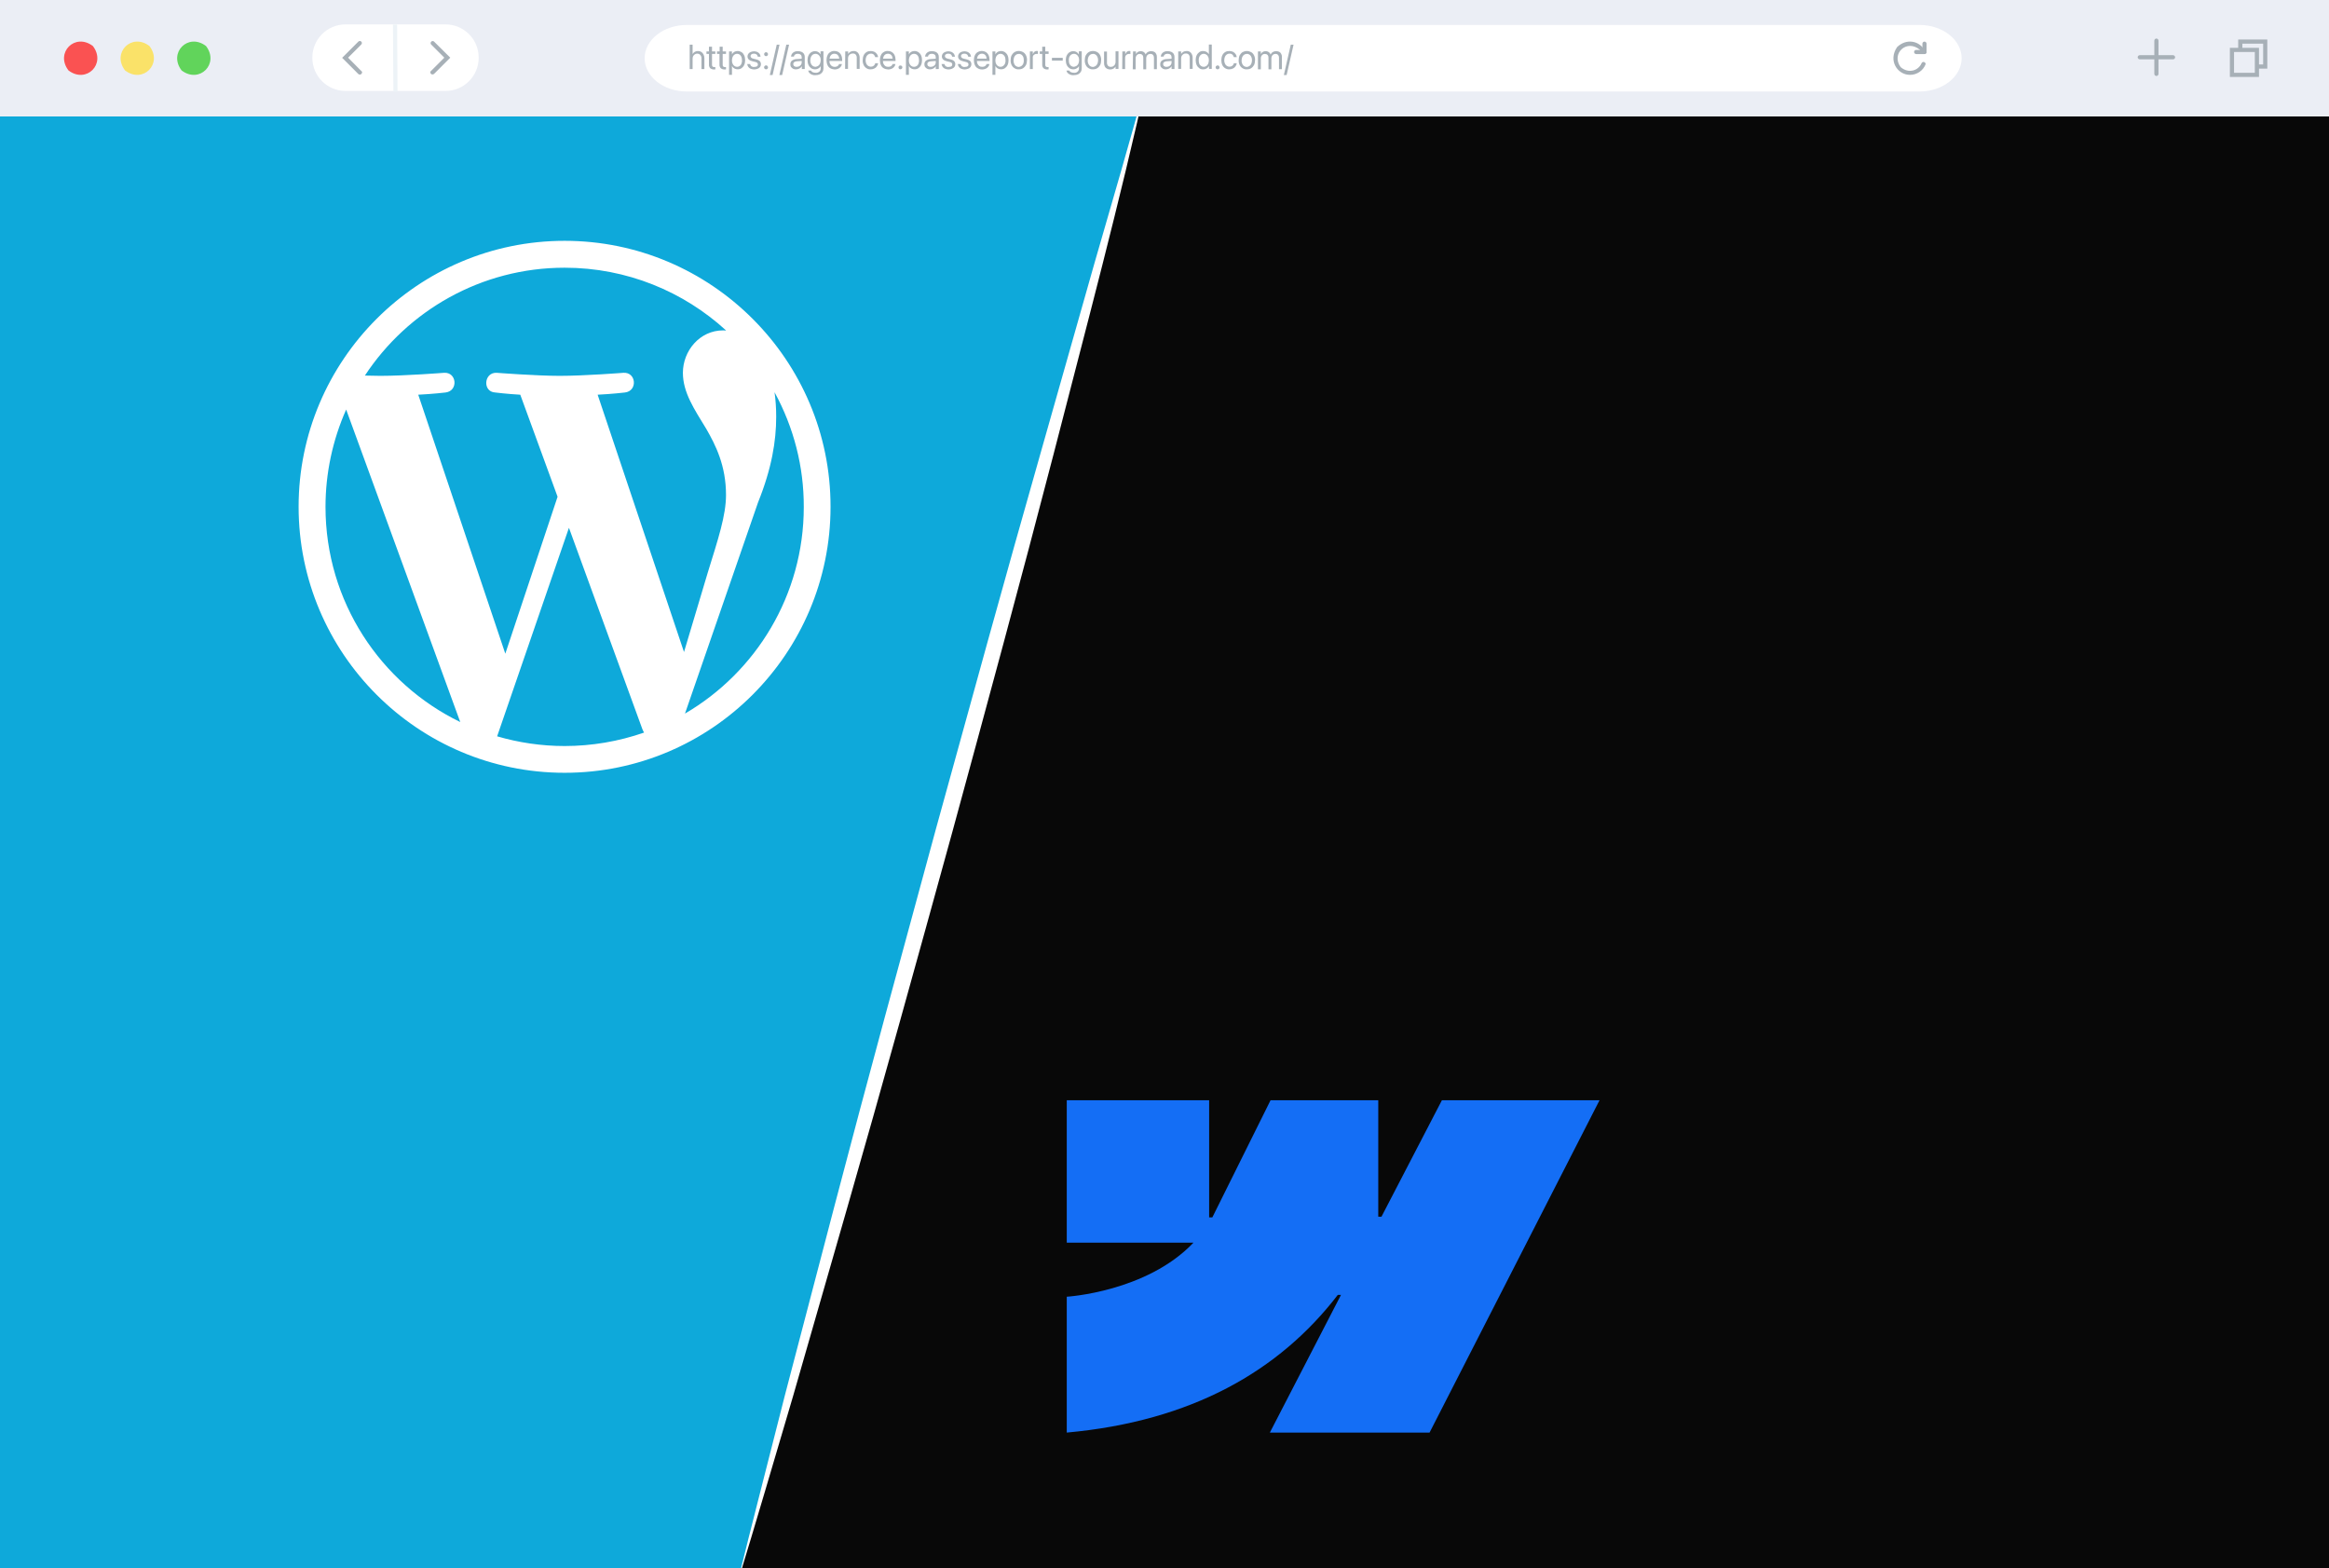 <?xml version="1.0" encoding="utf-8"?>
<!-- Generator: Adobe Illustrator 24.1.3, SVG Export Plug-In . SVG Version: 6.00 Build 0)  -->
<svg version="1.1" id="b0b45c67-cc37-45e5-abf2-677d1401132e"
	 xmlns="http://www.w3.org/2000/svg" xmlns:xlink="http://www.w3.org/1999/xlink" x="0px" y="0px" viewBox="0 0 1680 1131"
	 style="enable-background:new 0 0 1680 1131;" xml:space="preserve">
<rect x="0" y="0" width="1680" height="1131" fill="#333333" stroke="none"/>
<style type="text/css">
	.st0{fill:#FFFFFF;}
	.st1{fill:#0EA9DA;}
	.st2{fill:#080808;}
	.st3{clip-path:url(#SVGID_2_);fill:#FFFFFF;}
	.st4{fill:#EBEEF5;}
	.st5{fill:#FA5252;}
	.st6{fill:#FAE269;}
	.st7{fill:#61D45B;}
	.st8{fill:#A7B0B7;}
	.st9{fill:#EDF3F7;}
	.st10{clip-path:url(#SVGID_4_);}
	.st11{clip-path:url(#SVGID_6_);}
	.st12{fill-rule:evenodd;clip-rule:evenodd;fill:#146EF5;}
</style>
<rect y="45" class="st0" width="1680" height="1086"/>
<g>
	<rect x="-340" y="65.2" class="st1" width="2039.5" height="1067.7"/>
	<path class="st2" d="M1699.5,65.2v1067.7H534.4c28.4-103.2,264.6-960.6,291.1-1067.7H1699.5z"/>
	<g>
		<defs>
			<rect id="SVGID_1_" x="-340" y="65.2" width="2039.5" height="1067.7"/>
		</defs>
		<clipPath id="SVGID_2_">
			<use xlink:href="#SVGID_1_"  style="overflow:visible;"/>
		</clipPath>
		<path class="st3" d="M531.6,1143c11.2-45.6,23.1-91.1,34.6-136.7L601.9,870c23.8-90.9,48.6-181.6,73.3-272.4
			c25-90.7,49.9-181.3,75.7-271.8l38.5-135.7c13-45.2,26.4-90.3,38.5-135.7c-20.2,91.7-44.6,182.5-68,273.5
			c-23.6,91-48.3,181.7-73,272.4c-25,90.7-50,181.3-76,271.7l-39,135.6C558.5,1052.8,545.4,1098,531.6,1143z"/>
	</g>
</g>
<g id="Calque_2">
</g>
<rect class="st4" width="1680" height="84"/>
<path class="st5" d="M67,33.2c9.8,12.8-4.7,27.4-17.6,17.6C39.6,38,54.1,23.4,67,33.2z"/>
<path class="st6" d="M107.8,33.2c9.8,12.8-4.7,27.4-17.6,17.6C80.4,38,95,23.4,107.8,33.2z"/>
<path class="st7" d="M148.6,33.2c9.8,12.8-4.7,27.4-17.6,17.6C121.2,38,135.8,23.4,148.6,33.2z"/>
<path class="st0" d="M1384.6,66H495.4C478.6,66,465,55.2,465,42l0,0c0-13.2,13.6-24,30.4-24h889.2c16.8,0,30.4,10.8,30.4,24l0,0
	C1415,55.2,1401.4,66,1384.6,66z"/>
<path class="st0" d="M321.3,65.6h-72c-13.3,0-24-10.7-24-24l0,0c0-13.3,10.7-24,24-24h72c13.3,0,24,10.7,24,24l0,0
	C345.3,54.9,334.6,65.6,321.3,65.6z"/>
<path class="st8" d="M251.1,41.6l9.5-9.5c0.6-0.6,0.6-1.5,0-2.1c-0.6-0.6-1.5-0.6-2.1,0c0,0,0,0,0,0l-11.7,11.7l11.7,11.7
	c0.3,0.3,0.7,0.4,1.1,0.4c0.8,0,1.7-0.7,1.6-2L251.1,41.6z"/>
<path class="st8" d="M313.1,30c-0.6-0.6-1.6-0.5-2.1,0.1c-0.5,0.6-0.5,1.5,0,2l9.5,9.5l-10.1,10.1c-0.1,1.4,0.7,2,1.6,2
	c0.4,0,0.8-0.2,1.1-0.4l11.7-11.7L313.1,30z"/>
<rect x="283.6" y="17.7" transform="matrix(1 -6.283144e-03 6.283144e-03 1 -0.257 1.792)" class="st9" width="3" height="48.4"/>
<path class="st8" d="M1567.5,42.8h-24c-0.8,0-1.5-0.7-1.5-1.5s0.7-1.5,1.5-1.5h24c0.8,0,1.5,0.7,1.5,1.5S1568.3,42.8,1567.5,42.8
	L1567.5,42.8z"/>
<path class="st8" d="M1555.5,54.8c-0.8,0-1.5-0.7-1.5-1.5v-24c0-0.8,0.7-1.5,1.5-1.5s1.5,0.7,1.5,1.5v24
	C1557,54.1,1556.3,54.8,1555.5,54.8z"/>
<path class="st8" d="M1635.5,49.5h-21v-21h21V49.5z M1632.5,31.5h-15v15h15V31.5z"/>
<rect x="1610" y="36" class="st4" width="18" height="18"/>
<path class="st8" d="M1629.5,55.5h-21v-21h21V55.5z M1626.5,37.5h-15v15h15V37.5z"/>
<path class="st8" d="M1388.2,39c-0.8,0-1.5-0.7-1.5-1.5v-6c0-0.8,0.7-1.5,1.5-1.5s1.5,0.7,1.5,1.5v6C1389.7,38.3,1389,39,1388.2,39z
	"/>
<path class="st8" d="M1388.2,39h-6c-0.8,0-1.5-0.7-1.5-1.5s0.7-1.5,1.5-1.5h6c0.8,0,1.5,0.7,1.5,1.5S1389,39,1388.2,39z"/>
<path class="st8" d="M1377.8,54c-9.2,0-16-10.4-9.3-20.1c6.6-6.2,15.2-4.5,19.2,1.4c0.5,0.7,0.3,1.6-0.4,2.1
	c-0.7,0.5-1.7,0.3-2.1-0.4c-0.2-0.3-0.3-0.7-0.2-1c-9.6-8.2-21.1,2.7-14,12.4c5.7,4.9,12.8,2.6,15.1-2.8c0.5-1.2,2.4-1.4,3,0.5
	C1387.4,50.8,1382.9,54,1377.8,54z"/>
<path class="st8" d="M497.5,32.2h2.1v6.9l0,0c0.3-0.7,0.9-1.3,1.5-1.7c0.7-0.4,1.6-0.6,2.4-0.6c0.8,0,1.7,0.2,2.4,0.7
	c0.7,0.4,1.2,1.1,1.6,1.8c0.4,0.8,0.6,1.8,0.6,2.7v7.8H506v-7.4c0.1-1-0.2-1.9-0.8-2.7c-0.6-0.7-1.4-1-2.3-1c-1.2,0-2.3,0.7-2.9,1.8
	c-0.3,0.6-0.4,1.2-0.4,1.9v7.4h-2.1L497.5,32.2z"/>
<path class="st8" d="M512.3,49.2c-0.6-0.7-1-1.7-0.9-2.6v-7.7h-1.8v-1.8h1.8v-3.4h2.2v3.4h2.4v1.8h-2.4v7.7c-0.1,0.5,0.1,1,0.4,1.4
	c0.4,0.3,0.8,0.4,1.3,0.4h0.4h0.3V50l-0.5,0.1h-0.6C514,50.1,513.1,49.8,512.3,49.2z"/>
<path class="st8" d="M519.9,49.2c-0.6-0.7-1-1.7-0.9-2.6v-7.7h-1.8v-1.8h1.9v-3.4h2.2v3.4h2.4v1.8h-2.4v7.7c-0.1,0.5,0.1,1,0.4,1.4
	c0.4,0.3,0.8,0.4,1.3,0.4h0.4h0.3V50l-0.5,0.1c-0.2,0-0.4,0-0.6,0C521.5,50.1,520.6,49.8,519.9,49.2z"/>
<path class="st8" d="M525.9,37.1h2.1v2.1l0,0c0.3-0.5,0.6-0.9,1-1.3c0.4-0.4,0.9-0.6,1.4-0.8c0.5-0.2,1.1-0.3,1.7-0.3
	c1,0,2,0.3,2.8,0.8c0.9,0.6,1.5,1.4,1.9,2.3c0.5,1.1,0.7,2.3,0.7,3.5l0,0c0,1.2-0.2,2.4-0.7,3.5c-0.4,0.9-1.1,1.7-1.9,2.3
	c-1.3,0.9-3,1-4.5,0.5c-0.5-0.2-1-0.5-1.4-0.8c-0.4-0.4-0.7-0.8-1-1.3l0,0v6.4h-2.1L525.9,37.1z M533.6,47.6c0.6-0.4,1-1,1.2-1.6
	c0.3-0.8,0.5-1.6,0.4-2.5l0,0c0-0.9-0.1-1.7-0.4-2.5c-0.3-0.6-0.7-1.2-1.2-1.6c-0.6-0.4-1.2-0.6-1.9-0.6c-0.7,0-1.4,0.2-1.9,0.6
	c-0.6,0.4-1,1-1.3,1.6c-0.3,0.8-0.5,1.6-0.5,2.5l0,0c0,0.8,0.1,1.7,0.5,2.5c0.3,0.7,0.7,1.2,1.3,1.6c0.6,0.4,1.2,0.6,1.9,0.6
	C532.4,48.2,533,48,533.6,47.6L533.6,47.6z"/>
<path class="st8" d="M541.5,49.6c-0.7-0.3-1.3-0.7-1.7-1.3c-0.4-0.6-0.7-1.3-0.8-2v-0.1h2.1v0.1c0.1,0.6,0.4,1.1,0.9,1.5
	c0.6,0.4,1.3,0.6,2,0.5c0.5,0,1-0.1,1.5-0.2c0.4-0.1,0.7-0.4,0.9-0.6c0.2-0.3,0.3-0.6,0.3-1l0,0c0-0.4-0.1-0.8-0.4-1.1
	c-0.4-0.4-0.9-0.6-1.5-0.7l-2-0.5c-1-0.2-1.9-0.6-2.7-1.3c-0.6-0.6-0.9-1.4-0.9-2.2l0,0c0-0.7,0.2-1.4,0.6-1.9c0.4-0.6,1-1,1.7-1.3
	c0.8-0.3,1.6-0.5,2.4-0.5c0.8,0,1.7,0.2,2.4,0.5c0.6,0.3,1.2,0.8,1.6,1.3c0.4,0.6,0.6,1.2,0.7,1.9v0.2h-2v-0.1
	c-0.1-0.6-0.4-1.1-0.8-1.5c-0.5-0.4-1.2-0.6-1.9-0.6c-0.5,0-0.9,0.1-1.3,0.2c-0.3,0.1-0.6,0.4-0.9,0.6c-0.2,0.3-0.3,0.6-0.3,1l0,0
	c0,0.4,0.2,0.8,0.5,1.1c0.4,0.4,1,0.6,1.5,0.7l2,0.5c1,0.2,1.9,0.6,2.7,1.3c0.5,0.6,0.8,1.4,0.8,2.2l0,0c0,0.7-0.2,1.4-0.6,2
	c-0.5,0.6-1.1,1-1.8,1.3c-0.8,0.3-1.7,0.5-2.5,0.5C543.2,50.1,542.4,49.9,541.5,49.6z"/>
<path class="st8" d="M551.6,40.1c-0.3-0.3-0.4-0.6-0.4-1c0-0.4,0.1-0.7,0.4-1c0.5-0.6,1.4-0.6,2,0c0,0,0,0,0,0
	c0.3,0.3,0.4,0.6,0.4,1c0,0.8-0.6,1.4-1.4,1.4C552.2,40.5,551.8,40.4,551.6,40.1L551.6,40.1z M551.6,49.6c-0.6-0.5-0.6-1.5,0-2
	c0.5-0.6,1.5-0.6,2,0s0.6,1.5,0,2c-0.3,0.3-0.6,0.4-1,0.4C552.2,50,551.8,49.8,551.6,49.6z"/>
<path class="st8" d="M557.3,54.1h-2l5-21.9h2L557.3,54.1z"/>
<path class="st8" d="M564.2,54.1h-2l5-21.9h2L564.2,54.1z"/>
<path class="st8" d="M572.1,49.6c-0.6-0.3-1.1-0.8-1.5-1.3c-0.4-0.6-0.5-1.3-0.5-2l0,0c0-1,0.4-2,1.2-2.6c1-0.7,2.2-1.1,3.4-1.1
	l4.7-0.3v1.6l-4.5,0.3c-0.7,0-1.4,0.2-2,0.6c-0.5,0.3-0.7,0.9-0.7,1.4l0,0c0,0.6,0.2,1.1,0.7,1.5c0.5,0.4,1.2,0.6,1.8,0.5
	c0.6,0,1.2-0.1,1.8-0.4c0.5-0.3,1-0.7,1.3-1.1c0.3-0.5,0.5-1.1,0.5-1.6v-3.8c0-0.7-0.2-1.4-0.7-1.8c-0.6-0.5-1.3-0.7-2-0.7
	c-0.7,0-1.4,0.1-2,0.5c-0.5,0.3-0.8,0.8-0.9,1.4v0.1h-2.1v-0.1c0.1-0.7,0.3-1.4,0.7-1.9c0.4-0.6,1-1.1,1.7-1.4
	c0.8-0.4,1.7-0.5,2.6-0.5c0.9,0,1.8,0.2,2.6,0.5c0.7,0.3,1.3,0.8,1.7,1.4c0.4,0.7,0.6,1.4,0.6,2.2v8.8h-2.1v-2.1l0,0
	c-0.2,0.5-0.6,0.9-1,1.2c-0.4,0.4-0.9,0.6-1.4,0.8c-0.5,0.2-1.1,0.3-1.6,0.3C573.5,50.1,572.8,49.9,572.1,49.6z"/>
<path class="st8" d="M585.8,53.9c-0.7-0.3-1.4-0.7-1.9-1.2c-0.4-0.5-0.7-1-0.9-1.7v-0.1h2.1V51c0.2,0.5,0.7,0.9,1.2,1.1
	c0.7,0.3,1.4,0.4,2.2,0.4c0.9,0.1,1.9-0.3,2.6-0.9c0.6-0.6,1-1.5,0.9-2.3v-1.6h0c-0.3,0.5-0.6,0.9-1,1.2c-0.4,0.3-0.9,0.6-1.4,0.8
	c-0.5,0.2-1.1,0.3-1.7,0.3c-1,0-2-0.3-2.8-0.8c-0.8-0.6-1.5-1.4-1.9-2.3c-0.5-1.1-0.7-2.3-0.7-3.5l0,0c0-1.2,0.2-2.4,0.7-3.4
	c0.4-0.9,1.1-1.7,1.9-2.3c0.8-0.5,1.8-0.8,2.8-0.8c1.1,0,2.2,0.4,3,1.1c0.4,0.4,0.7,0.8,1,1.2h0v-2.2h2.1v12.3
	c0,0.9-0.2,1.8-0.7,2.6c-0.5,0.7-1.1,1.3-1.9,1.7c-0.9,0.4-2,0.6-3,0.6C587.5,54.3,586.6,54.2,585.8,53.9z M590.2,47.5
	c0.6-0.4,1-1,1.3-1.6c0.3-0.8,0.5-1.6,0.5-2.5l0,0c0-0.8-0.1-1.7-0.5-2.4c-0.3-0.6-0.7-1.2-1.3-1.6c-0.6-0.4-1.2-0.6-1.9-0.6
	c-0.7,0-1.4,0.2-2,0.6c-0.6,0.4-1,1-1.3,1.6c-0.3,0.8-0.5,1.6-0.5,2.5l0,0c0,0.9,0.1,1.7,0.5,2.5c0.3,0.6,0.7,1.2,1.3,1.6
	c0.6,0.4,1.3,0.6,2,0.6C589,48.1,589.7,47.8,590.2,47.5z"/>
<path class="st8" d="M598.9,49.2c-0.9-0.5-1.6-1.3-2-2.3c-0.5-1.1-0.7-2.3-0.7-3.5l0,0c0-1.2,0.2-2.4,0.7-3.5c0.4-1,1.1-1.8,2-2.3
	c0.9-0.6,1.9-0.9,3-0.8c1.1,0,2.1,0.2,3,0.8c0.8,0.5,1.5,1.3,1.9,2.2c0.5,1.1,0.7,2.2,0.7,3.4V44h-10.2v-1.7h9.2l-1.1,1.5v-0.8
	c0-0.8-0.1-1.7-0.5-2.4c-0.3-0.6-0.7-1.1-1.2-1.4c-1.1-0.6-2.5-0.6-3.6,0c-0.6,0.4-1,0.9-1.3,1.5c-0.3,0.8-0.5,1.6-0.5,2.4v0.8
	c0,0.8,0.1,1.6,0.5,2.3c0.3,0.6,0.7,1.1,1.3,1.5c1.1,0.6,2.3,0.7,3.4,0.3c0.4-0.1,0.8-0.4,1.1-0.7c0.3-0.3,0.5-0.6,0.6-1v-0.1h2.1
	v0.1c-0.1,0.5-0.3,1-0.6,1.5c-0.3,0.5-0.7,0.9-1.1,1.2c-0.5,0.4-1,0.6-1.6,0.8c-0.6,0.2-1.3,0.3-1.9,0.3
	C601,50,599.9,49.8,598.9,49.2z"/>
<path class="st8" d="M609.7,37.1h2.1v1.8h0c0.4-0.6,0.9-1.1,1.5-1.5c0.7-0.4,1.6-0.6,2.4-0.6c1.2-0.1,2.4,0.4,3.2,1.3
	c0.8,1,1.2,2.2,1.2,3.4v8.2H618v-7.9c0.1-0.9-0.2-1.7-0.7-2.4c-0.6-0.6-1.4-0.9-2.2-0.8c-0.6,0-1.2,0.1-1.8,0.5
	c-0.5,0.3-0.9,0.7-1.2,1.2c-0.3,0.6-0.4,1.2-0.4,1.9v7.5h-2.1L609.7,37.1z"/>
<path class="st8" d="M625,49.2c-0.9-0.6-1.6-1.4-2-2.3c-0.5-1.1-0.8-2.3-0.7-3.5l0,0c0-1.2,0.2-2.4,0.7-3.5c0.4-0.9,1.1-1.7,2-2.3
	c0.9-0.6,2-0.8,3.1-0.8c0.9,0,1.9,0.2,2.7,0.6c0.7,0.4,1.3,0.9,1.8,1.6c0.4,0.6,0.7,1.3,0.8,2.1v0.1h-2.1v-0.1
	c-0.2-0.6-0.5-1.2-1-1.7c-0.6-0.5-1.4-0.8-2.2-0.7c-0.7,0-1.4,0.2-1.9,0.6c-0.6,0.4-1,1-1.3,1.6c-0.3,0.8-0.5,1.6-0.5,2.5l0,0
	c0,0.9,0.1,1.7,0.5,2.5c0.3,0.7,0.7,1.2,1.3,1.6c0.6,0.4,1.3,0.6,1.9,0.6c1.5,0.1,2.9-0.9,3.2-2.4v-0.1h2.1v0.1
	c-0.1,0.8-0.4,1.5-0.9,2.2c-0.5,0.7-1.1,1.2-1.8,1.5c-0.8,0.4-1.7,0.6-2.6,0.6C627,50.1,625.9,49.8,625,49.2z"/>
<path class="st8" d="M637.4,49.2c-0.9-0.5-1.6-1.3-2-2.3c-0.5-1.1-0.7-2.3-0.7-3.5l0,0c0-1.2,0.2-2.4,0.7-3.5c0.4-1,1.1-1.8,2-2.3
	c0.9-0.6,1.9-0.9,3-0.8c1.1,0,2.1,0.2,3,0.8c0.8,0.5,1.5,1.3,1.9,2.2c0.5,1.1,0.7,2.2,0.7,3.4V44h-10.2v-1.7h9.2l-1.1,1.5v-0.8
	c0-0.8-0.1-1.7-0.4-2.4c-0.3-0.6-0.7-1.1-1.2-1.4c-1.1-0.6-2.5-0.6-3.6,0c-0.6,0.4-1,0.9-1.3,1.5c-0.3,0.8-0.5,1.6-0.5,2.4v0.8
	c0,0.8,0.1,1.6,0.5,2.3c0.3,0.6,0.7,1.1,1.3,1.5c0.6,0.4,1.3,0.5,2,0.5c0.5,0,1-0.1,1.4-0.2c0.4-0.1,0.8-0.4,1.1-0.7
	c0.3-0.3,0.5-0.6,0.6-1v-0.1h2.1v0.1c-0.1,0.5-0.3,1-0.6,1.5c-0.3,0.5-0.7,0.9-1.1,1.2c-0.5,0.4-1,0.6-1.6,0.8
	c-0.6,0.2-1.3,0.3-1.9,0.3C639.5,50,638.4,49.8,637.4,49.2z"/>
<path class="st8" d="M648.5,49.6c-0.5-0.6-0.5-1.4,0-2c0.6-0.5,1.4-0.5,2,0s0.5,1.4,0,2C649.9,50.1,649,50.1,648.5,49.6z"/>
<path class="st8" d="M653.5,37.1h2.1v2.1l0,0c0.3-0.5,0.6-0.9,1-1.3c0.4-0.4,0.9-0.6,1.4-0.8c0.5-0.2,1.1-0.3,1.7-0.3
	c1,0,2,0.3,2.8,0.8c0.8,0.6,1.5,1.4,1.9,2.3c0.5,1.1,0.7,2.3,0.7,3.5l0,0c0,1.2-0.2,2.4-0.7,3.5c-0.4,0.9-1.1,1.7-1.9,2.3
	c-1.3,0.9-3,1-4.5,0.5c-0.5-0.2-1-0.5-1.4-0.8c-0.4-0.4-0.7-0.8-1-1.3l0,0v6.4h-2.1L653.5,37.1z M661.3,47.6c0.6-0.4,1-1,1.2-1.6
	c0.3-0.8,0.5-1.6,0.4-2.5l0,0c0-0.9-0.1-1.7-0.4-2.5c-0.3-0.6-0.7-1.2-1.2-1.6c-0.6-0.4-1.3-0.6-2-0.6c-0.7,0-1.3,0.2-1.9,0.6
	c-0.6,0.4-1,1-1.3,1.6c-0.3,0.8-0.5,1.6-0.5,2.5l0,0c0,0.8,0.1,1.7,0.5,2.5c0.3,0.7,0.7,1.2,1.3,1.6c0.6,0.4,1.2,0.6,1.9,0.6
	C660,48.2,660.7,48,661.3,47.6L661.3,47.6z"/>
<path class="st8" d="M668.8,49.6c-0.6-0.3-1.1-0.8-1.5-1.3c-0.4-0.6-0.5-1.3-0.5-2l0,0c0-1,0.4-2,1.2-2.6c1-0.7,2.2-1.1,3.4-1.1
	l4.7-0.3v1.6l-4.5,0.3c-0.7,0-1.4,0.2-2,0.6c-0.5,0.3-0.7,0.9-0.7,1.4l0,0c0,0.6,0.2,1.1,0.7,1.5c0.5,0.4,1.2,0.6,1.8,0.5
	c0.6,0,1.2-0.1,1.8-0.4c0.5-0.3,1-0.7,1.3-1.1c0.3-0.5,0.5-1.1,0.5-1.6v-3.8c0-0.7-0.2-1.4-0.7-1.8c-0.6-0.5-1.3-0.7-2-0.7
	c-0.7,0-1.4,0.1-2,0.5c-0.5,0.3-0.8,0.8-0.9,1.4v0.1h-2.1v-0.1c0.1-0.7,0.3-1.4,0.7-1.9c0.4-0.6,1-1.1,1.7-1.4
	c0.8-0.4,1.7-0.5,2.6-0.5c0.9,0,1.8,0.2,2.6,0.5c0.7,0.3,1.3,0.8,1.7,1.4c0.4,0.7,0.6,1.4,0.6,2.2v8.8H675v-2.1l0,0
	c-0.2,0.5-0.6,0.9-1,1.2c-0.4,0.4-0.9,0.6-1.4,0.8c-0.5,0.2-1.1,0.3-1.6,0.3C670.2,50.1,669.5,49.9,668.8,49.6z"/>
<path class="st8" d="M681.7,49.6c-0.7-0.3-1.3-0.7-1.7-1.3c-0.4-0.6-0.7-1.3-0.8-2v-0.1h2.1v0.1c0.1,0.6,0.4,1.1,0.9,1.5
	c0.6,0.4,1.3,0.6,2,0.5c0.5,0,1-0.1,1.5-0.2c0.4-0.1,0.7-0.3,0.9-0.6c0.2-0.3,0.3-0.6,0.3-1l0,0c0-0.4-0.1-0.8-0.4-1.1
	c-0.4-0.4-0.9-0.6-1.5-0.7l-2-0.5c-1-0.2-1.9-0.6-2.7-1.3c-0.6-0.6-0.9-1.4-0.9-2.2l0,0c0-0.7,0.2-1.4,0.6-1.9c0.4-0.6,1-1,1.7-1.3
	c0.8-0.3,1.6-0.5,2.4-0.5c0.8,0,1.7,0.2,2.4,0.5c0.6,0.3,1.2,0.8,1.6,1.3c0.4,0.6,0.6,1.2,0.7,1.9v0.2h-2v-0.1
	c-0.1-0.6-0.4-1.1-0.8-1.5c-0.5-0.4-1.2-0.6-1.9-0.6c-0.5,0-0.9,0.1-1.3,0.2c-0.3,0.1-0.6,0.4-0.9,0.6c-0.2,0.3-0.3,0.6-0.3,1l0,0
	c0,0.4,0.2,0.8,0.5,1.1c0.4,0.4,1,0.6,1.5,0.7l2,0.5c1,0.2,1.9,0.6,2.7,1.3c0.5,0.6,0.8,1.4,0.8,2.2l0,0c0,0.7-0.2,1.4-0.6,2
	c-0.5,0.6-1.1,1-1.8,1.3c-0.8,0.3-1.7,0.5-2.5,0.5C683.4,50.1,682.6,49.9,681.7,49.6z"/>
<path class="st8" d="M693.4,49.6c-0.7-0.3-1.3-0.7-1.7-1.3c-0.4-0.6-0.7-1.3-0.8-2v-0.1h2.1v0.1c0.1,0.6,0.4,1.1,0.9,1.5
	c0.6,0.4,1.3,0.6,2,0.5c0.5,0,1-0.1,1.5-0.2c0.4-0.1,0.7-0.4,0.9-0.6c0.2-0.3,0.3-0.6,0.3-1l0,0c0-0.4-0.1-0.8-0.4-1.1
	c-0.4-0.4-0.9-0.6-1.5-0.7l-2-0.5c-1-0.2-1.9-0.6-2.7-1.3c-0.6-0.6-0.9-1.4-0.9-2.2l0,0c0-0.7,0.2-1.4,0.6-1.9c0.4-0.6,1-1,1.6-1.3
	c0.8-0.3,1.6-0.5,2.4-0.5c0.8,0,1.7,0.2,2.4,0.5c0.6,0.3,1.2,0.8,1.6,1.3c0.4,0.6,0.6,1.2,0.7,1.9v0.2h-2v-0.1
	c-0.1-0.6-0.4-1.1-0.8-1.5c-0.5-0.4-1.2-0.6-1.9-0.6c-0.5,0-0.9,0.1-1.3,0.2c-0.3,0.1-0.6,0.4-0.9,0.6c-0.2,0.3-0.3,0.6-0.3,1l0,0
	c0,0.4,0.2,0.8,0.5,1.1c0.4,0.4,1,0.6,1.5,0.7l2,0.5c1,0.2,1.9,0.6,2.7,1.3c0.5,0.6,0.8,1.4,0.8,2.2l0,0c0,0.7-0.2,1.4-0.6,2
	c-0.5,0.6-1.1,1.1-1.8,1.3c-0.8,0.3-1.7,0.5-2.5,0.5C695.1,50.1,694.2,49.9,693.4,49.6z"/>
<path class="st8" d="M705.2,49.2c-0.9-0.5-1.6-1.3-2-2.3c-0.5-1.1-0.7-2.3-0.7-3.5l0,0c0-1.2,0.2-2.4,0.7-3.5c0.4-0.9,1.1-1.8,2-2.3
	c1.9-1.1,4.1-1.1,6,0c0.8,0.5,1.5,1.3,1.9,2.2c0.5,1.1,0.7,2.2,0.7,3.4V44h-10.2v-1.7h9.2l-1.1,1.5v-0.8c0-0.8-0.1-1.7-0.4-2.4
	c-0.3-0.6-0.7-1.1-1.2-1.4c-0.5-0.3-1.2-0.5-1.8-0.5c-1.3,0-2.6,0.8-3.1,2c-0.3,0.8-0.5,1.6-0.5,2.4v0.8c0,0.8,0.1,1.6,0.5,2.3
	c0.3,0.6,0.7,1.1,1.3,1.5c0.6,0.4,1.3,0.5,2,0.5c0.5,0,1-0.1,1.4-0.2c0.4-0.1,0.8-0.4,1.1-0.7c0.3-0.3,0.5-0.6,0.6-1v-0.1h2.1v0.1
	c-0.1,0.5-0.3,1-0.6,1.5c-0.3,0.5-0.7,0.9-1.1,1.2c-0.5,0.4-1,0.6-1.6,0.8c-0.6,0.2-1.3,0.3-1.9,0.3
	C707.2,50.1,706.1,49.8,705.2,49.2z"/>
<path class="st8" d="M715.9,37.1h2.1v2.1l0,0c0.3-0.5,0.6-0.9,1-1.3c0.4-0.4,0.9-0.6,1.4-0.8c0.5-0.2,1.1-0.3,1.7-0.3
	c1,0,2,0.3,2.8,0.8c0.8,0.6,1.5,1.4,1.9,2.3c0.5,1.1,0.7,2.3,0.7,3.5l0,0c0,1.2-0.2,2.4-0.7,3.5c-0.4,0.9-1.1,1.7-1.9,2.3
	c-1.3,0.9-3,1-4.5,0.5c-0.5-0.2-1-0.5-1.4-0.8c-0.4-0.4-0.7-0.8-1-1.3l0,0v6.4h-2.1V37.1z M723.6,47.6c0.6-0.4,1-1,1.3-1.6
	c0.3-0.8,0.5-1.6,0.4-2.5l0,0c0-0.9-0.1-1.7-0.4-2.5c-0.3-0.6-0.7-1.2-1.3-1.6c-0.6-0.4-1.2-0.6-1.9-0.6c-0.7,0-1.4,0.2-1.9,0.6
	c-0.6,0.4-1,1-1.3,1.6c-0.3,0.8-0.5,1.6-0.5,2.5l0,0c0,0.8,0.1,1.7,0.5,2.5c0.3,0.7,0.7,1.2,1.3,1.6c0.6,0.4,1.2,0.6,1.9,0.6
	C722.4,48.2,723,48,723.6,47.6L723.6,47.6z"/>
<path class="st8" d="M731.8,49.2c-0.9-0.5-1.6-1.3-2.1-2.3c-0.5-1.1-0.8-2.3-0.7-3.5l0,0c0-1.2,0.2-2.4,0.7-3.5
	c0.5-0.9,1.2-1.7,2.1-2.3c1.9-1.1,4.2-1.1,6.2,0c0.9,0.5,1.6,1.3,2.1,2.3c0.5,1.1,0.8,2.3,0.7,3.5l0,0c0,1.2-0.2,2.4-0.7,3.5
	c-0.5,0.9-1.2,1.7-2.1,2.3c-0.9,0.6-2,0.8-3.1,0.8C733.8,50.1,732.7,49.8,731.8,49.2z M736.8,47.6c0.6-0.4,1-1,1.3-1.6
	c0.3-0.8,0.5-1.7,0.4-2.5l0,0c0-0.9-0.1-1.7-0.4-2.5c-0.3-0.6-0.7-1.2-1.3-1.6c-0.6-0.4-1.3-0.6-2-0.5c-0.7,0-1.4,0.2-1.9,0.6
	c-0.6,0.4-1,1-1.3,1.6c-0.3,0.8-0.5,1.7-0.5,2.5l0,0c0,0.9,0.1,1.7,0.5,2.5c0.3,0.7,0.7,1.2,1.3,1.6c0.6,0.4,1.3,0.6,2,0.6
	C735.6,48.2,736.2,48,736.8,47.6L736.8,47.6z"/>
<path class="st8" d="M742.9,37.1h2.1v2.1l0,0c0.2-0.7,0.6-1.3,1.1-1.8c0.5-0.4,1.2-0.7,1.8-0.6c0.2,0,0.3,0,0.5,0l0.3,0.1V39
	c-0.1,0-0.3-0.1-0.4-0.1c-0.2,0-0.5,0-0.7,0c-0.5,0-1,0.1-1.4,0.4c-0.4,0.2-0.8,0.6-1,1c-0.2,0.5-0.3,1.1-0.2,1.7v7.8h-2.1
	L742.9,37.1z"/>
<path class="st8" d="M752.7,49.2c-0.6-0.7-1-1.7-0.9-2.6v-7.7H750v-1.8h1.8v-3.4h2.2v3.4h2.4v1.8H754v7.7c-0.1,0.5,0.1,1,0.4,1.4
	c0.4,0.3,0.8,0.4,1.3,0.4h0.4h0.3V50l-0.5,0.1h-0.6C754.3,50.1,753.4,49.8,752.7,49.2z"/>
<path class="st8" d="M758.8,41.7h7.8v2h-7.8V41.7z"/>
<path class="st8" d="M772.1,53.9c-0.7-0.3-1.4-0.7-1.9-1.2c-0.5-0.5-0.8-1.1-0.9-1.7v-0.1h2.1v0.1c0.2,0.5,0.7,0.9,1.2,1.1
	c0.7,0.3,1.4,0.4,2.2,0.4c0.9,0.1,1.9-0.2,2.6-0.9c0.6-0.6,1-1.5,0.9-2.3v-1.6l0,0c-0.3,0.5-0.6,0.9-1,1.2c-0.4,0.3-0.9,0.6-1.4,0.8
	c-0.5,0.2-1.1,0.3-1.7,0.3c-1,0-2-0.3-2.8-0.8c-0.8-0.6-1.5-1.4-1.9-2.3c-0.5-1.1-0.7-2.3-0.7-3.5l0,0c0-1.2,0.2-2.4,0.7-3.4
	c0.4-0.9,1.1-1.7,1.9-2.3c0.8-0.5,1.8-0.8,2.8-0.8c1.1,0,2.2,0.4,3,1.1c0.4,0.4,0.7,0.8,1,1.2l0,0v-2.2h2.1v12.3
	c0,0.9-0.2,1.8-0.7,2.6c-0.5,0.7-1.1,1.3-1.9,1.7c-0.9,0.4-2,0.6-3,0.6C773.9,54.3,772.9,54.2,772.1,53.9z M776.6,47.5
	c0.6-0.4,1-1,1.3-1.6c0.3-0.8,0.5-1.6,0.5-2.5l0,0c0-0.8-0.1-1.7-0.5-2.4c-0.3-0.6-0.7-1.2-1.3-1.6c-0.6-0.4-1.2-0.6-1.9-0.6
	c-0.7,0-1.4,0.2-2,0.6c-0.6,0.4-1,1-1.3,1.6c-0.3,0.8-0.5,1.6-0.4,2.5l0,0c0,0.9,0.1,1.7,0.4,2.5c0.3,0.6,0.7,1.2,1.3,1.6
	c0.6,0.4,1.3,0.6,2,0.6C775.3,48.1,776,47.8,776.6,47.5z"/>
<path class="st8" d="M785.3,49.2c-0.9-0.5-1.6-1.3-2.1-2.3c-0.5-1.1-0.8-2.3-0.7-3.5l0,0c0-1.2,0.2-2.4,0.7-3.5
	c0.5-0.9,1.2-1.7,2.1-2.3c1.9-1.1,4.2-1.1,6.2,0c0.9,0.5,1.6,1.3,2.1,2.3c0.5,1.1,0.8,2.3,0.7,3.5l0,0c0,1.2-0.2,2.4-0.7,3.5
	c-0.5,0.9-1.2,1.7-2.1,2.3c-0.9,0.6-2,0.8-3.1,0.8C787.3,50.1,786.3,49.8,785.3,49.2z M790.3,47.6c0.6-0.4,1-1,1.3-1.6
	c0.3-0.8,0.5-1.7,0.5-2.5l0,0c0-0.9-0.1-1.7-0.5-2.5c-0.3-0.6-0.7-1.2-1.3-1.6c-0.6-0.4-1.3-0.6-2-0.5c-0.7,0-1.4,0.2-1.9,0.6
	c-0.6,0.4-1,1-1.3,1.6c-0.3,0.8-0.5,1.7-0.5,2.5l0,0c0,0.9,0.1,1.7,0.5,2.5c0.3,0.7,0.7,1.2,1.3,1.6c0.6,0.4,1.3,0.6,2,0.6
	C789.1,48.2,789.8,48,790.3,47.6L790.3,47.6z"/>
<path class="st8" d="M798.4,49.5c-0.7-0.4-1.2-0.9-1.5-1.6c-0.4-0.8-0.5-1.6-0.5-2.5v-8.2h2.1V45c-0.1,0.9,0.2,1.7,0.7,2.4
	c0.6,0.6,1.4,0.9,2.2,0.8c0.6,0,1.2-0.1,1.7-0.5c0.5-0.3,0.9-0.7,1.2-1.3c0.3-0.6,0.4-1.2,0.4-1.9v-7.5h2.1v12.7h-2.1V48l0,0
	c-0.4,0.6-0.9,1.1-1.5,1.5c-0.7,0.4-1.6,0.6-2.4,0.6C800,50.1,799.1,49.9,798.4,49.5z"/>
<path class="st8" d="M809.6,37.1h2.1v2.1l0,0c0.2-0.7,0.6-1.3,1.1-1.8c0.5-0.4,1.2-0.7,1.8-0.6c0.2,0,0.3,0,0.5,0l0.3,0.1V39
	c-0.1,0-0.3-0.1-0.4-0.1c-0.2,0-0.5,0-0.7,0c-0.5,0-1,0.1-1.4,0.4c-0.4,0.2-0.8,0.6-1,1c-0.2,0.5-0.4,1.1-0.3,1.7v7.8h-2.1
	L809.6,37.1z"/>
<path class="st8" d="M817.3,37.1h2.1V39l0,0c0.3-0.6,0.8-1.2,1.3-1.5c0.6-0.4,1.4-0.6,2.1-0.6c0.5,0,1.1,0.1,1.6,0.3
	c0.5,0.2,0.9,0.5,1.2,0.8c0.4,0.4,0.6,0.8,0.8,1.3l0,0c0.2-0.5,0.5-0.9,0.9-1.3c0.4-0.4,0.9-0.6,1.4-0.8c0.5-0.2,1.1-0.3,1.7-0.3
	c0.8,0,1.5,0.2,2.2,0.5c0.6,0.3,1.1,0.8,1.4,1.5c0.4,0.7,0.5,1.4,0.5,2.2v8.8h-2.1v-8.3c0-0.7-0.2-1.4-0.7-2c-0.5-0.5-1.3-0.8-2-0.7
	c-0.5,0-1,0.1-1.5,0.4c-0.4,0.3-0.8,0.6-1,1.1c-0.2,0.5-0.4,1-0.4,1.5v8.1h-2.1v-8.5c0-0.7-0.2-1.4-0.7-1.9
	c-0.5-0.5-1.2-0.7-1.9-0.7c-0.5,0-1,0.1-1.5,0.4c-0.4,0.3-0.8,0.7-1,1.1c-0.3,0.5-0.4,1-0.4,1.6v8h-2.1L817.3,37.1z"/>
<path class="st8" d="M838.9,49.6c-0.6-0.3-1.1-0.8-1.5-1.3c-0.4-0.6-0.5-1.3-0.5-2l0,0c0-1,0.4-2,1.2-2.6c1-0.7,2.2-1.1,3.4-1.1
	l4.7-0.3v1.6l-4.5,0.3c-0.7,0-1.4,0.2-2,0.6c-0.5,0.3-0.7,0.9-0.7,1.4l0,0c0,0.6,0.2,1.1,0.7,1.5c0.5,0.4,1.2,0.6,1.8,0.5
	c0.6,0,1.2-0.1,1.8-0.4c0.5-0.3,1-0.7,1.3-1.1c0.3-0.5,0.5-1.1,0.5-1.6v-3.8c0-0.7-0.2-1.4-0.7-1.8c-0.6-0.5-1.3-0.7-2.1-0.7
	c-0.7,0-1.4,0.1-2,0.5c-0.5,0.3-0.8,0.8-0.9,1.4v0.1h-2.1v-0.1c0.1-0.7,0.3-1.4,0.7-1.9c0.4-0.6,1-1.1,1.7-1.4
	c0.8-0.4,1.7-0.5,2.6-0.5c0.9,0,1.8,0.2,2.6,0.5c0.7,0.3,1.3,0.8,1.7,1.4c0.4,0.7,0.6,1.4,0.6,2.2v8.8h-2.1v-2.1l0,0
	c-0.2,0.5-0.6,0.9-1,1.2c-0.4,0.4-0.9,0.6-1.4,0.8c-0.5,0.2-1.1,0.3-1.6,0.3C840.3,50.1,839.6,49.9,838.9,49.6z"/>
<path class="st8" d="M849.9,37.1h2.1v1.8l0,0c0.4-0.6,0.9-1.1,1.5-1.5c0.7-0.4,1.6-0.6,2.4-0.6c1.2-0.1,2.4,0.4,3.2,1.3
	c0.8,1,1.2,2.2,1.2,3.4v8.2h-2.1v-7.9c0.1-0.9-0.2-1.7-0.7-2.4c-0.6-0.6-1.4-0.9-2.2-0.8c-0.6,0-1.2,0.1-1.7,0.5
	c-0.5,0.3-0.9,0.7-1.2,1.2c-0.3,0.6-0.4,1.2-0.4,1.9v7.5h-2.1L849.9,37.1z"/>
<path class="st8" d="M865.1,49.2c-0.8-0.6-1.5-1.4-1.9-2.3c-0.5-1.1-0.7-2.3-0.7-3.5l0,0c0-1.2,0.2-2.4,0.7-3.5
	c0.4-0.9,1.1-1.7,1.9-2.3c0.8-0.6,1.8-0.8,2.8-0.8c0.8,0,1.7,0.2,2.4,0.6c0.7,0.4,1.3,1,1.7,1.7l0,0v-7h2.1v17.6h-2v-2.1l0,0
	c-0.8,1.5-2.3,2.4-4,2.4C866.9,50.1,865.9,49.8,865.1,49.2z M870.2,47.6c0.6-0.4,1-1,1.3-1.6c0.3-0.8,0.5-1.6,0.5-2.5l0,0
	c0-0.8-0.1-1.7-0.5-2.5c-0.3-0.7-0.7-1.2-1.3-1.6c-1.2-0.8-2.7-0.8-3.8,0c-0.6,0.4-1,1-1.3,1.6c-0.3,0.8-0.5,1.6-0.4,2.5l0,0
	c0,0.9,0.1,1.7,0.4,2.5c0.2,0.7,0.7,1.2,1.3,1.6c0.6,0.4,1.2,0.6,1.9,0.6C869,48.2,869.6,48,870.2,47.6L870.2,47.6z"/>
<path class="st8" d="M877.3,49.6c-0.6-0.5-0.6-1.5,0-2s1.5-0.6,2,0s0.6,1.5,0,2c-0.3,0.3-0.6,0.4-1,0.4
	C877.9,50,877.5,49.8,877.3,49.6z"/>
<path class="st8" d="M883.7,49.2c-0.9-0.6-1.6-1.4-2-2.3c-0.5-1.1-0.7-2.3-0.7-3.5l0,0c0-1.2,0.2-2.4,0.7-3.5c0.4-0.9,1.1-1.7,2-2.3
	c0.9-0.6,2-0.8,3.1-0.8c0.9,0,1.9,0.2,2.7,0.6c0.7,0.4,1.3,0.9,1.8,1.6c0.4,0.6,0.7,1.3,0.8,2.1v0.1H890v-0.1
	c-0.2-0.6-0.5-1.2-1-1.7c-0.6-0.5-1.4-0.8-2.2-0.7c-0.7,0-1.4,0.2-1.9,0.6c-0.6,0.4-1,1-1.3,1.6c-0.3,0.8-0.5,1.6-0.5,2.5l0,0
	c0,0.9,0.1,1.7,0.5,2.5c0.3,0.7,0.7,1.2,1.3,1.6c0.6,0.4,1.2,0.6,1.9,0.6c1.5,0.1,2.9-0.9,3.2-2.4v-0.1h2.1v0.1
	c-0.1,0.8-0.4,1.5-0.9,2.2c-0.5,0.7-1.1,1.2-1.8,1.5c-0.8,0.4-1.7,0.6-2.6,0.6C885.8,50.1,884.7,49.8,883.7,49.2z"/>
<path class="st8" d="M896.3,49.2c-0.9-0.5-1.6-1.3-2.1-2.3c-0.5-1.1-0.8-2.3-0.7-3.5l0,0c0-1.2,0.2-2.4,0.7-3.5
	c0.5-0.9,1.2-1.7,2.1-2.3c0.9-0.5,2-0.8,3.1-0.8c1.1,0,2.1,0.3,3.1,0.8c0.9,0.5,1.6,1.3,2.1,2.3c0.5,1.1,0.8,2.3,0.7,3.5l0,0
	c0,1.2-0.2,2.4-0.7,3.5c-0.5,0.9-1.2,1.7-2.1,2.3c-0.9,0.6-2,0.8-3.1,0.8C898.3,50.1,897.2,49.8,896.3,49.2z M901.3,47.6
	c0.6-0.4,1-1,1.3-1.6c0.3-0.8,0.5-1.7,0.5-2.5l0,0c0-0.9-0.1-1.7-0.5-2.5c-0.3-0.6-0.7-1.2-1.3-1.6c-0.6-0.4-1.3-0.6-2-0.5
	c-0.7,0-1.4,0.2-1.9,0.6c-0.6,0.4-1,1-1.3,1.6c-0.3,0.8-0.5,1.7-0.5,2.5l0,0c0,0.9,0.1,1.7,0.5,2.5c0.3,0.7,0.7,1.2,1.3,1.6
	c0.6,0.4,1.3,0.6,2,0.6C900.1,48.2,900.8,48,901.3,47.6L901.3,47.6z"/>
<path class="st8" d="M907.4,37.1h2.1V39l0,0c0.3-0.6,0.8-1.2,1.3-1.5c0.6-0.4,1.4-0.6,2.1-0.6c0.5,0,1.1,0.1,1.6,0.3
	c0.5,0.2,0.9,0.5,1.2,0.8c0.4,0.4,0.6,0.8,0.8,1.3h0.1c0.2-0.5,0.5-0.9,0.9-1.3c0.4-0.4,0.9-0.6,1.4-0.8c0.5-0.2,1.1-0.3,1.7-0.3
	c0.8,0,1.5,0.2,2.2,0.5c0.6,0.3,1.1,0.8,1.4,1.5c0.4,0.7,0.5,1.4,0.5,2.2v8.8h-2.1v-8.3c0-0.7-0.2-1.4-0.7-2
	c-0.5-0.5-1.2-0.8-1.9-0.7c-0.5,0-1,0.1-1.5,0.4c-0.4,0.3-0.8,0.6-1,1.1c-0.2,0.5-0.4,1-0.4,1.5v8.1H915v-8.5c0-0.7-0.2-1.4-0.7-1.9
	c-0.5-0.5-1.2-0.7-1.9-0.7c-0.5,0-1,0.1-1.5,0.4c-0.4,0.3-0.8,0.7-1,1.1c-0.3,0.5-0.4,1-0.4,1.6v8h-2.1L907.4,37.1z"/>
<path class="st8" d="M928.1,54.1h-2l5-21.9h2L928.1,54.1z"/>
<g>
	<defs>
		<rect id="SVGID_3_" x="769.6" y="721.3" width="384.3" height="384.3"/>
	</defs>
	<clipPath id="SVGID_4_">
		<use xlink:href="#SVGID_3_"  style="overflow:visible;"/>
	</clipPath>
	<g class="st10">
		<g>
			<defs>
				<rect id="SVGID_5_" x="769.6" y="721.3" width="384.3" height="384.3"/>
			</defs>
			<clipPath id="SVGID_6_">
				<use xlink:href="#SVGID_5_"  style="overflow:visible;"/>
			</clipPath>
			<g class="st11">
				<path class="st12" d="M1153.8,793.6l-122.6,239.7H916l51.3-99.3H965c-42.3,55-105.5,91.1-195.5,99.3v-98c0,0,57.6-3.4,91.4-39
					h-91.4V793.6h102.7v84.5l2.3,0l42-84.5h77.7v84l2.3,0l43.6-84H1153.8z"/>
			</g>
		</g>
	</g>
</g>
<g>
	<path class="st0" d="M407.3,173.7c-105.8,0-191.9,86.1-191.9,191.8c0,105.8,86.1,191.9,191.9,191.9c105.8,0,191.8-86.1,191.8-191.9
		C599.2,259.8,513.1,173.7,407.3,173.7z M234.8,365.6c0-24.2,5.1-48.1,14.9-70.2l82.3,225.4C274.5,492.9,234.8,433.9,234.8,365.6z
		 M407.3,538.1c-16.9,0-33.3-2.5-48.7-7l51.8-150.4l53,145.3c0.3,0.9,0.8,1.6,1.2,2.4C446.2,534.8,426.8,538.1,407.3,538.1
		L407.3,538.1z M431.1,284.7c10.4-0.5,19.7-1.6,19.7-1.6c9.3-1.1,8.2-14.8-1.1-14.2c0,0-27.9,2.2-46,2.2c-16.9,0-45.4-2.2-45.4-2.2
		c-9.3-0.5-10.4,13.7-1.1,14.2c0,0,8.8,1.1,18.1,1.6l26.9,73.6l-37.7,113.2l-62.8-186.8c10.4-0.5,19.7-1.6,19.7-1.6
		c9.3-1.1,8.2-14.8-1.1-14.2c0,0-27.9,2.2-46,2.2c-3.7,0-7.4-0.1-11.1-0.2c30.8-46.8,83.9-77.8,144.1-77.8
		c44.9,0,85.8,17.2,116.5,45.3c-0.7,0-1.5-0.1-2.2-0.1c-16.9,0-29,14.8-29,30.6c0,14.2,8.2,26.2,16.9,40.5
		c6.6,11.5,14.2,26.3,14.2,47.6c0,14.8-5.7,31.9-13.1,55.8l-17.2,57.5L431.1,284.7z M494.1,514.7l52.7-152.3
		c9.9-24.6,13.1-44.3,13.1-61.8c0-6.3-0.4-12.2-1.2-17.7c13.9,25.4,21.2,53.8,21.1,82.8C579.8,429.2,545.3,484.8,494.1,514.7
		L494.1,514.7z"/>
</g>
</svg>

